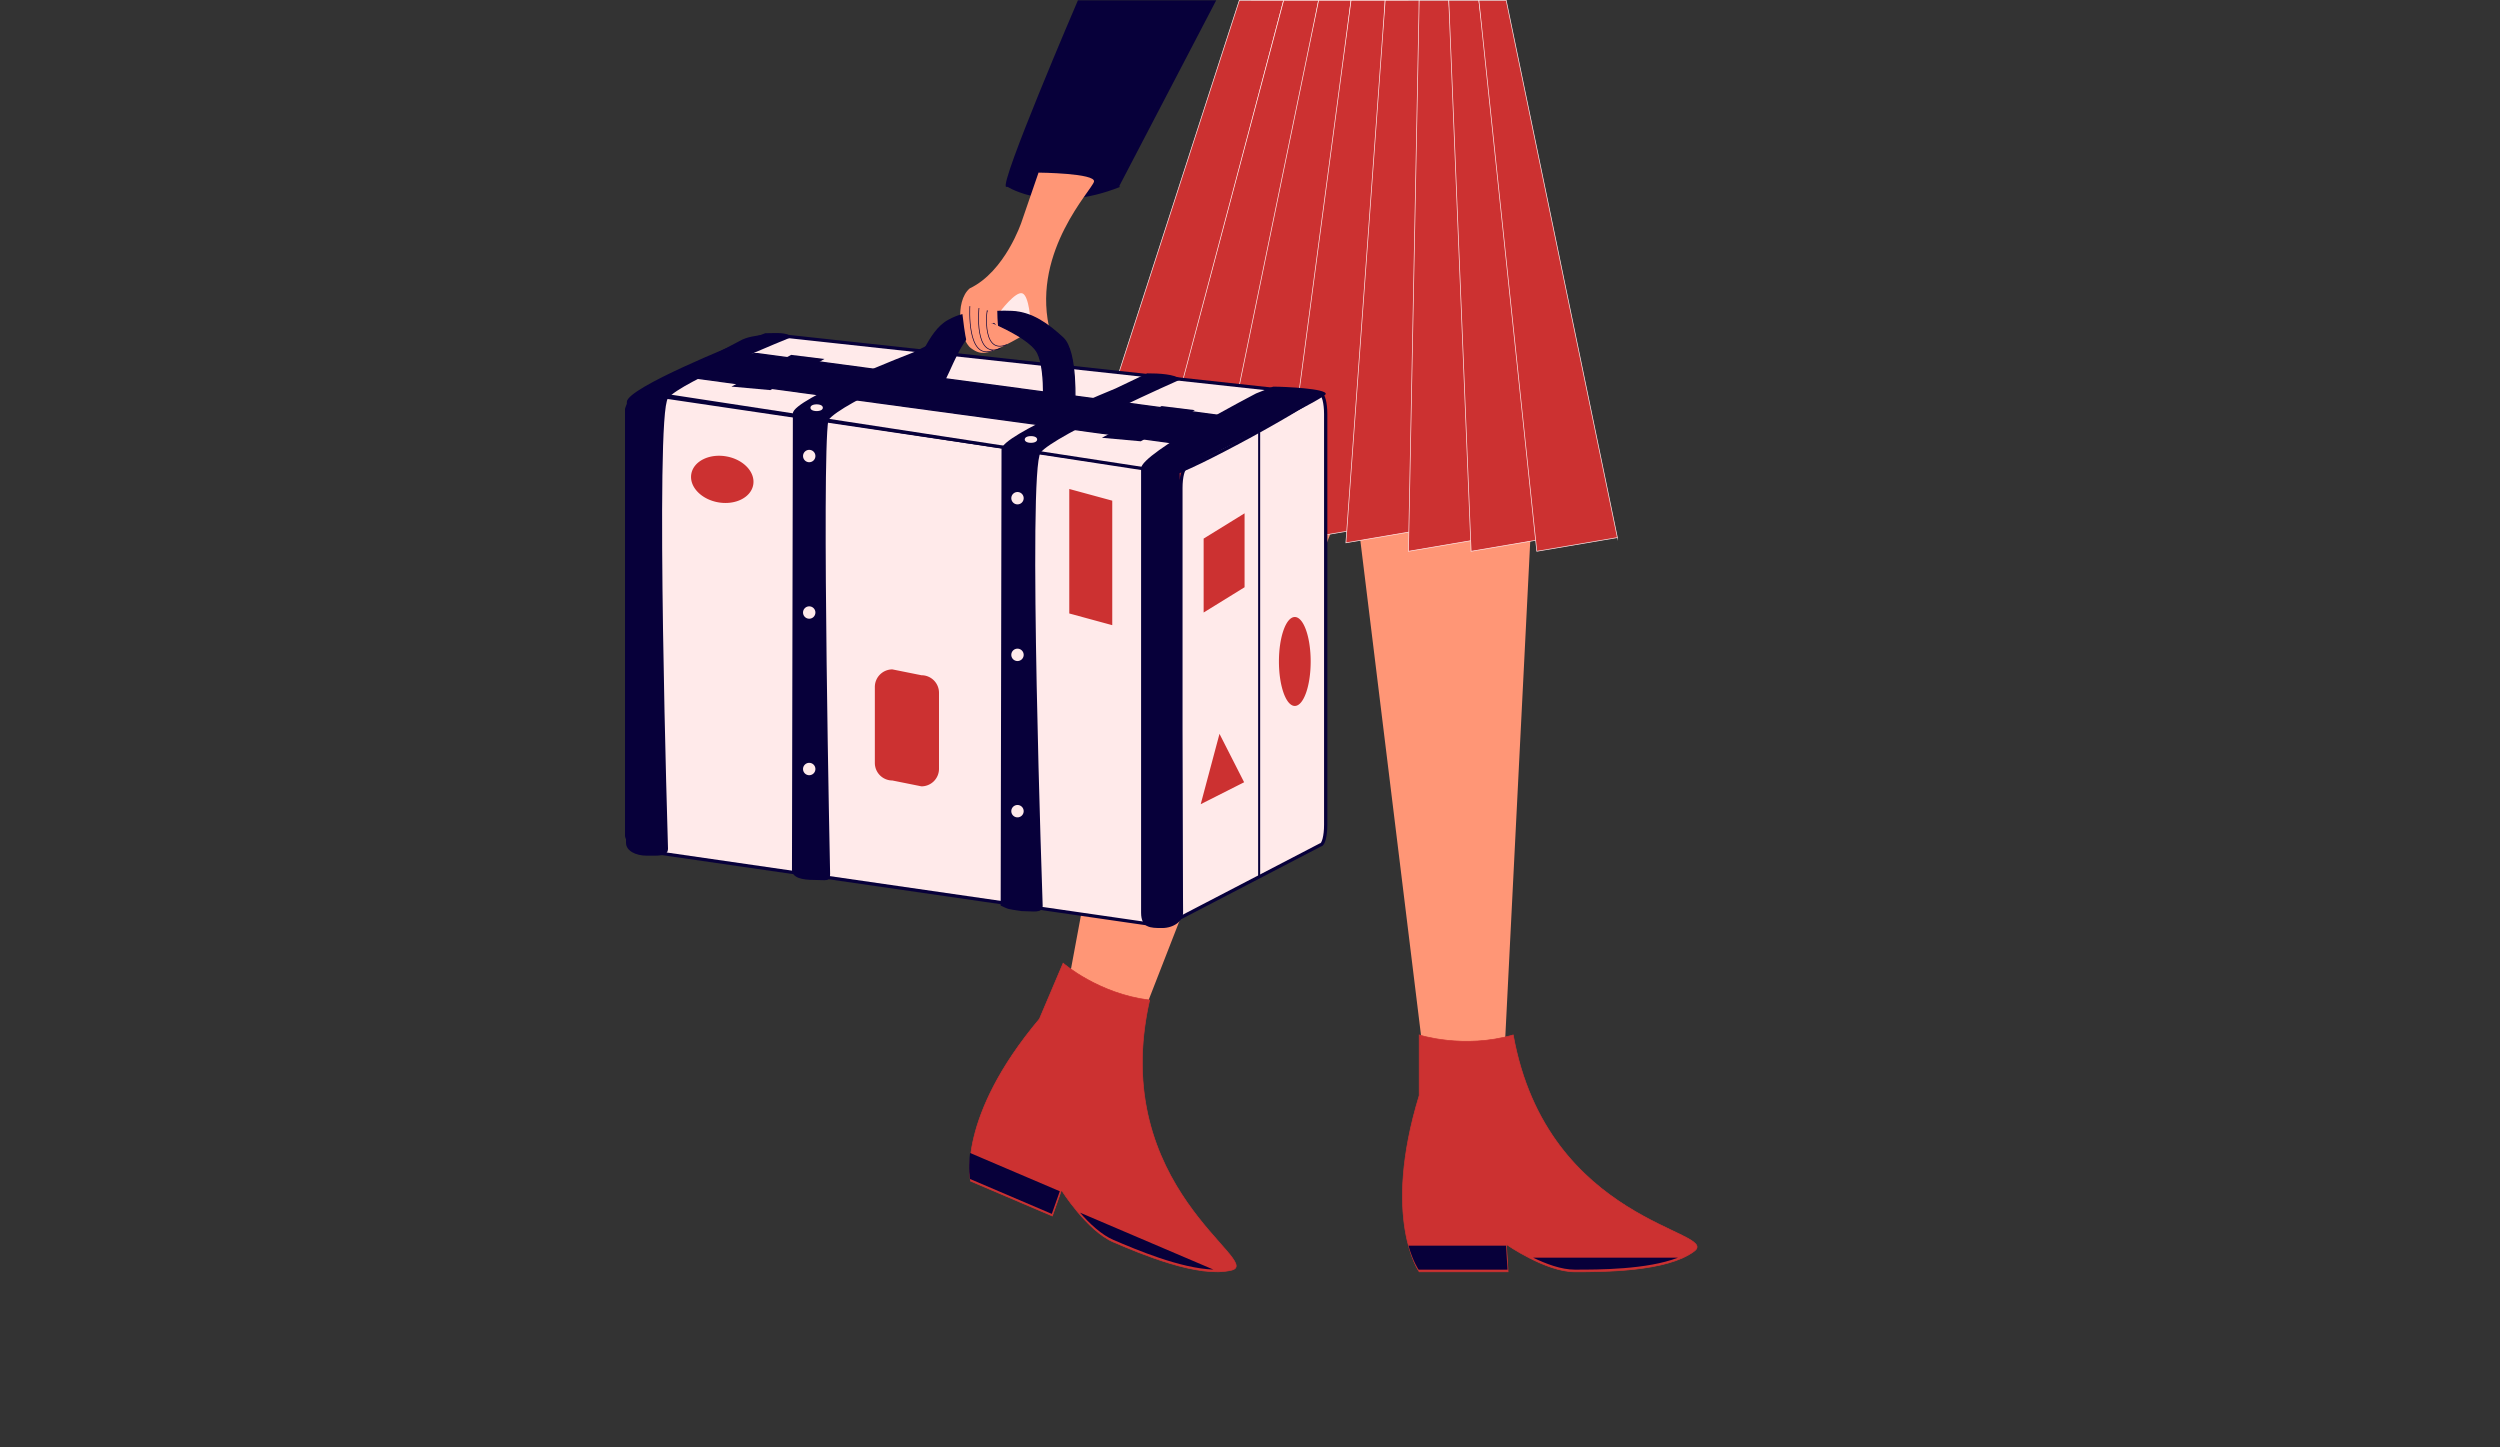 <svg xmlns="http://www.w3.org/2000/svg" width="380" height="220" fill="none"><rect width="100%" height="100%" fill="#333333" stroke="none"/><g clip-path="url(#a)"><path fill="#FF9676" d="m172.523 157.309-10.812-4.235L190.175.052h23.913l-1.845 55.361-39.72 101.896Z"/><path fill="#FF9676" d="M228.71 159.497h-12.455l-19.2-156.589 31.888-1.566 5.435 45.524-5.668 112.631Z"/><path fill="#CC3131" stroke="#CC3131" stroke-miterlimit="10" stroke-width=".103" d="M257.512 190.192c-4.152 3.122-13.752 3.122-18.163 3.122-4.41 0-10.378-4.162-10.378-4.162l.259 4.162h-13.512s-5.728-8.064 0-26.793v-9.212s6.766 2.189 14.291 0c5.189 28.721 31.655 29.761 27.504 32.883h-.001Z"/><path fill="#07003A" d="M229.14 192.985h-13.512s-.827-1.166-1.538-3.642h14.826l.226 3.642h-.002ZM255.068 191.164c-4.725 1.822-12.031 1.822-15.716 1.822-2.022 0-4.369-.874-6.321-1.822h22.037Z"/><path fill="#CC3131" stroke="#CC3131" stroke-miterlimit="10" stroke-width=".103" d="M187.2 193.067c-5.04 1.242-13.873-2.528-17.931-4.26-4.058-1.733-7.923-7.905-7.923-7.905l-1.387 3.932-12.434-5.306s-2.119-9.669 10.469-24.651l3.6-8.477s5.37 4.671 13.149 5.612c-6.447 28.463 17.496 39.813 12.457 41.055Z"/><path fill="#07003A" d="m159.875 184.51-12.433-5.306s-.306-1.397.008-3.954l13.64 5.821-1.215 3.439ZM184.44 192.977c-5.058-.181-11.782-3.05-15.171-4.496-1.861-.794-3.679-2.52-5.105-4.158l20.276 8.654Z"/><path fill="#CC3131" stroke="#FFEAEA" stroke-miterlimit="10" stroke-width=".103" d="m173.961 80.42-12.25 2.084L188.375.052h6.74L173.961 80.42Z"/><path fill="#CC3131" stroke="#FFEAEA" stroke-miterlimit="10" stroke-width=".103" d="m185.476 80.42-12.249 2.084L195.114.052h5.312l-14.95 80.368Z"/><path fill="#CC3131" stroke="#FFEAEA" stroke-miterlimit="10" stroke-width=".103" d="m195.704 80.42-12.251 2.084L200.426.052h4.931l-9.653 80.368Z"/><path fill="#CC3131" stroke="#FFEAEA" stroke-miterlimit="10" stroke-width=".103" d="m206.656 80.42-12.25 2.084L205.358.052h5.189l-3.891 80.368Z"/><path fill="#CC3131" stroke="#FFEAEA" stroke-miterlimit="10" stroke-width=".103" d="m216.828 80.42-12.25 2.084L210.546.052h5.169l1.113 80.368Z"/><path fill="#CC3131" stroke="#FFEAEA" stroke-miterlimit="10" stroke-width=".103" d="m226.336 81.71-12.25 2.085L215.714.052h4.498l6.124 81.659Z"/><path fill="#CC3131" stroke="#FFEAEA" stroke-miterlimit="10" stroke-width=".103" d="m235.857 81.71-12.249 2.085L220.211.052h4.575l11.071 81.659Z"/><path fill="#CC3131" stroke="#FFEAEA" stroke-miterlimit="10" stroke-width=".103" d="m245.844 81.71-12.251 2.085L224.789.052h4.154l16.901 81.659Z"/><path fill="#07003A" d="M170.07 28.4s-15.914.17-17.126 0c-1.21-.168 10.898-28.348 10.898-28.348h21.018L170.07 28.4Z"/><path fill="#07003A" d="M170.274 28.4c-10.501 4.213-17.126 0-17.126 0 5.969-6.503 17.126 0 17.126 0Z"/><path fill="#FF9676" d="M159.427 49.576c-1.427 2.086.798 2.818-.911 3.715-.52.273-2.402-2.625-2.889-2.352-5.35 3-6.319 3.233-8.032 1.991-1.714-1.241-2.555-7.095-.196-9.096 5.38-2.556 7.871-10.078 7.871-10.078l2.587-7.518s8.779.082 8.429 1.382c-.349 1.3-9.275 10.428-6.86 21.956h.001Z"/><path fill="#FFEAEA" d="M151.961 47.437s2.395-3.219 3.435-2.85c1.039.367 1.247 4.291 1.247 4.291l-4.682-1.44v-.001Z"/><path fill="#FFEAEA" stroke="#07003A" stroke-miterlimit="10" stroke-width=".5" d="M179.493 137.658c0 1.688-1.354 3.057-3.024 3.057l-78.293-11.342c-1.67 0-3.024-1.368-3.024-3.056V62.959c0-1.688 1.354-3.056 3.024-3.056l78.292 11.593c1.67 0 3.024 1.37 3.024 3.056v63.107l.001-.001Z"/><path fill="#FFEAEA" stroke="#07003A" stroke-miterlimit="10" stroke-width=".5" d="M201.506 62.928c0-1.67-.354-3.025-.789-3.025l-20.431 11.226c-.436 0-.789 1.354-.789 3.024v62.717c0 1.67-2.602 3.72-2.167 3.72l23.387-12.17c.435 0 .789-1.354.789-3.024V62.928Z"/><path fill="#FFEAEA" stroke="#07003A" stroke-miterlimit="10" stroke-width=".5" d="m178.198 71.916-78.81-12.073c-1.572-.241-3.328 2.361-3.074.71l16.312-8.546c1.682-1.005 5.82-1.082 7.393-.84l80.14 8.736c1.573.24-20.387 12.255-21.961 12.014Z"/><path fill="#07003A" stroke="#07003A" stroke-miterlimit="10" stroke-width=".206" d="m179.492 67.48-76.129-10.346c-1.573-.241 10.209-3.617 11.782-3.376l74.481 9.973c1.573.242-8.561 3.99-10.134 3.75Z"/><path fill="#07003A" d="m112.626 52.025 3.698-1.376c1.762 0 3.087-.21 4.056.565 0 0-16.827 6.755-18.843 9.315-2.017 2.56 0 68.456 0 68.456 0 1.21-1.429 1.08-3.193 1.08-1.763 0-3.192-.76-3.192-1.968 0 0 .13-62.529.13-67.006 0-2.172 17.343-9.066 17.343-9.066h.001ZM138.813 53.57l2.316-1.153c1.859 0 5.123 1.027 4.312 1.378-.809.35-17.554 7.339-19.535 10.066-1.048 6.31.271 68.986.271 68.986 0 1.234-.57.903-2.43.903-1.861 0-3.368-.335-3.368-1.569 0 0 .137-64.777.137-69.35 0-2.218 18.297-9.261 18.297-9.261ZM169.575 59.043l4.808-2.294c1.763 0 4.143.108 5.112.9 0 0-19.299 8.523-21.316 11.138-2.016 2.614.307 68.866.307 68.866 0 1.236-1.423.834-3.187.834-2.345-.355-1.831-.22-3.197-.834 0 0 .129-64.776.129-69.35 0-2.219 17.343-9.26 17.343-9.26h.001Z"/><path fill="#07003A" d="m190.918 59.804 2.595-1.035c1.764 0 8.239.305 7.992 1.133-.248.828-18.651 9.551-22.198 12.017.189 3.607.523 66.796.523 66.796 0 1.296-1.429 2.345-3.193 2.345-1.763 0-3.192 0-3.192-2.345V71.188c0-2.326 17.473-11.384 17.473-11.384Z"/><path stroke="#07003A" stroke-miterlimit="10" stroke-width=".309" d="M191.391 65.68v67.668"/><path fill="#FFEAEA" stroke="#FFEAEA" stroke-miterlimit="10" stroke-width=".515" d="M194.403 71.254a.681.681 0 1 1-1.363 0 .681.681 0 0 1 1.363 0ZM189.63 69.923a.682.682 0 1 1-1.365.003.682.682 0 0 1 1.365-.003ZM189.63 73.695a.682.682 0 1 1-1.365 0 .682.682 0 0 1 1.365 0ZM155.341 75.726a.682.682 0 1 1-1.364 0 .682.682 0 0 1 1.364 0ZM157.387 66.798c0 .14-.306.253-.682.253-.376 0-.682-.114-.682-.253s.305-.251.682-.251c.378 0 .682.112.682.251ZM124.813 61.973c0 .139-.305.252-.682.252-.377 0-.682-.113-.682-.252 0-.14.305-.253.682-.253.377 0 .682.113.682.253ZM155.341 99.513a.683.683 0 1 1-1.365-.002.683.683 0 0 1 1.365.002ZM155.341 123.299a.683.683 0 1 1-1.366 0 .683.683 0 0 1 1.366 0ZM123.684 69.317a.681.681 0 1 1-1.363.001.681.681 0 0 1 1.363-.001ZM123.684 93.104a.682.682 0 1 1-1.365.001.682.682 0 0 1 1.365 0ZM123.684 116.891a.682.682 0 1 1-1.365.001.682.682 0 0 1 1.365-.001Z"/><path fill="#07003A" d="m120.262 53.939 5.049.625-8.225 4.733-5.91-.535 9.086-4.823ZM176.575 61.72l5.049.624-8.225 4.733-5.911-.534 9.087-4.823Z"/><path fill="#FFEAEA" stroke="#FFEAEA" stroke-miterlimit="10" stroke-width=".515" d="M194.403 67.48a.682.682 0 1 1-1.364 0 .682.682 0 0 1 1.364 0Z"/><path fill="#07003A" d="M151.347 48.966s-3.064.785-4.437 2.628c-2.164 2.904-3.181 7.422-4.67 7.922-2.437.818-9.814.781-9.747.327.067-.454 2.35-1.001 4.874-2.62 2.523-1.618 3.499-6.814 6.724-8.592 3.225-1.778 4.637-.691 4.637-.691l2.619 1.026Z"/><path fill="#07003A" stroke="#07003A" stroke-miterlimit="10" stroke-width=".206" d="M158.47 64.017s.701-7.5-.742-10.378c-1.445-2.878-10.185-5.94-10.185-5.94s3.259-.494 6.304-.346c3.046.149 5.483 1.957 7.716 4.015 2.234 2.06 1.78 10.351 1.78 10.351l-4.873 2.297v.001Z"/><path fill="#CC3131" d="m189.175 89.261-6.222 3.843V81.866l6.222-3.842V89.26ZM199.222 100.544c0 3.733-1.08 6.759-2.412 6.759-1.332 0-2.412-3.026-2.412-6.759 0-3.732 1.08-6.758 2.412-6.758 1.332 0 2.412 3.026 2.412 6.758ZM182.508 122.237l2.855-10.692 3.744 7.358-6.599 3.334ZM114.49 73.69c-.338 1.928-2.719 3.121-5.318 2.666-2.598-.457-4.431-2.39-4.093-4.318.338-1.929 2.72-3.123 5.318-2.666 2.598.455 4.431 2.389 4.093 4.317ZM142.728 116.858a2.667 2.667 0 0 1-2.667 2.666l-4.418-.889a2.666 2.666 0 0 1-2.666-2.666v-11.555a2.667 2.667 0 0 1 2.666-2.666l4.418.889a2.666 2.666 0 0 1 2.667 2.666v11.555ZM169.064 95.026l-6.533-1.778V74.325l6.533 1.777v18.924Z"/><path fill="#FF9676" d="M151.742 49.803c-.328-.156-.367-.587-.681-.725-.811.256-3.009 1.535-4.149 2.796-.241-.976-.517-3.144-.662-4.458.597-.117 1.352-.109 1.706-.051.669-.087 1.908-.262 3.626-.31.004.604.041 1.96.16 2.748Z"/><path stroke="#07003A" stroke-miterlimit="10" stroke-width=".103" d="M147.422 46.532s-.543 8.436 3.543 6.708"/><path stroke="#07003A" stroke-miterlimit="10" stroke-width=".103" d="M148.804 46.819s-.831 7.862 3.255 6.134"/><path stroke="#07003A" stroke-miterlimit="10" stroke-width=".103" d="M150.065 47.394c.105-1.578-1.224 6.757 2.968 4.984"/></g><defs><clipPath id="a"><path fill="#fff" d="M95 0h163v193.365H95z"/></clipPath></defs></svg>